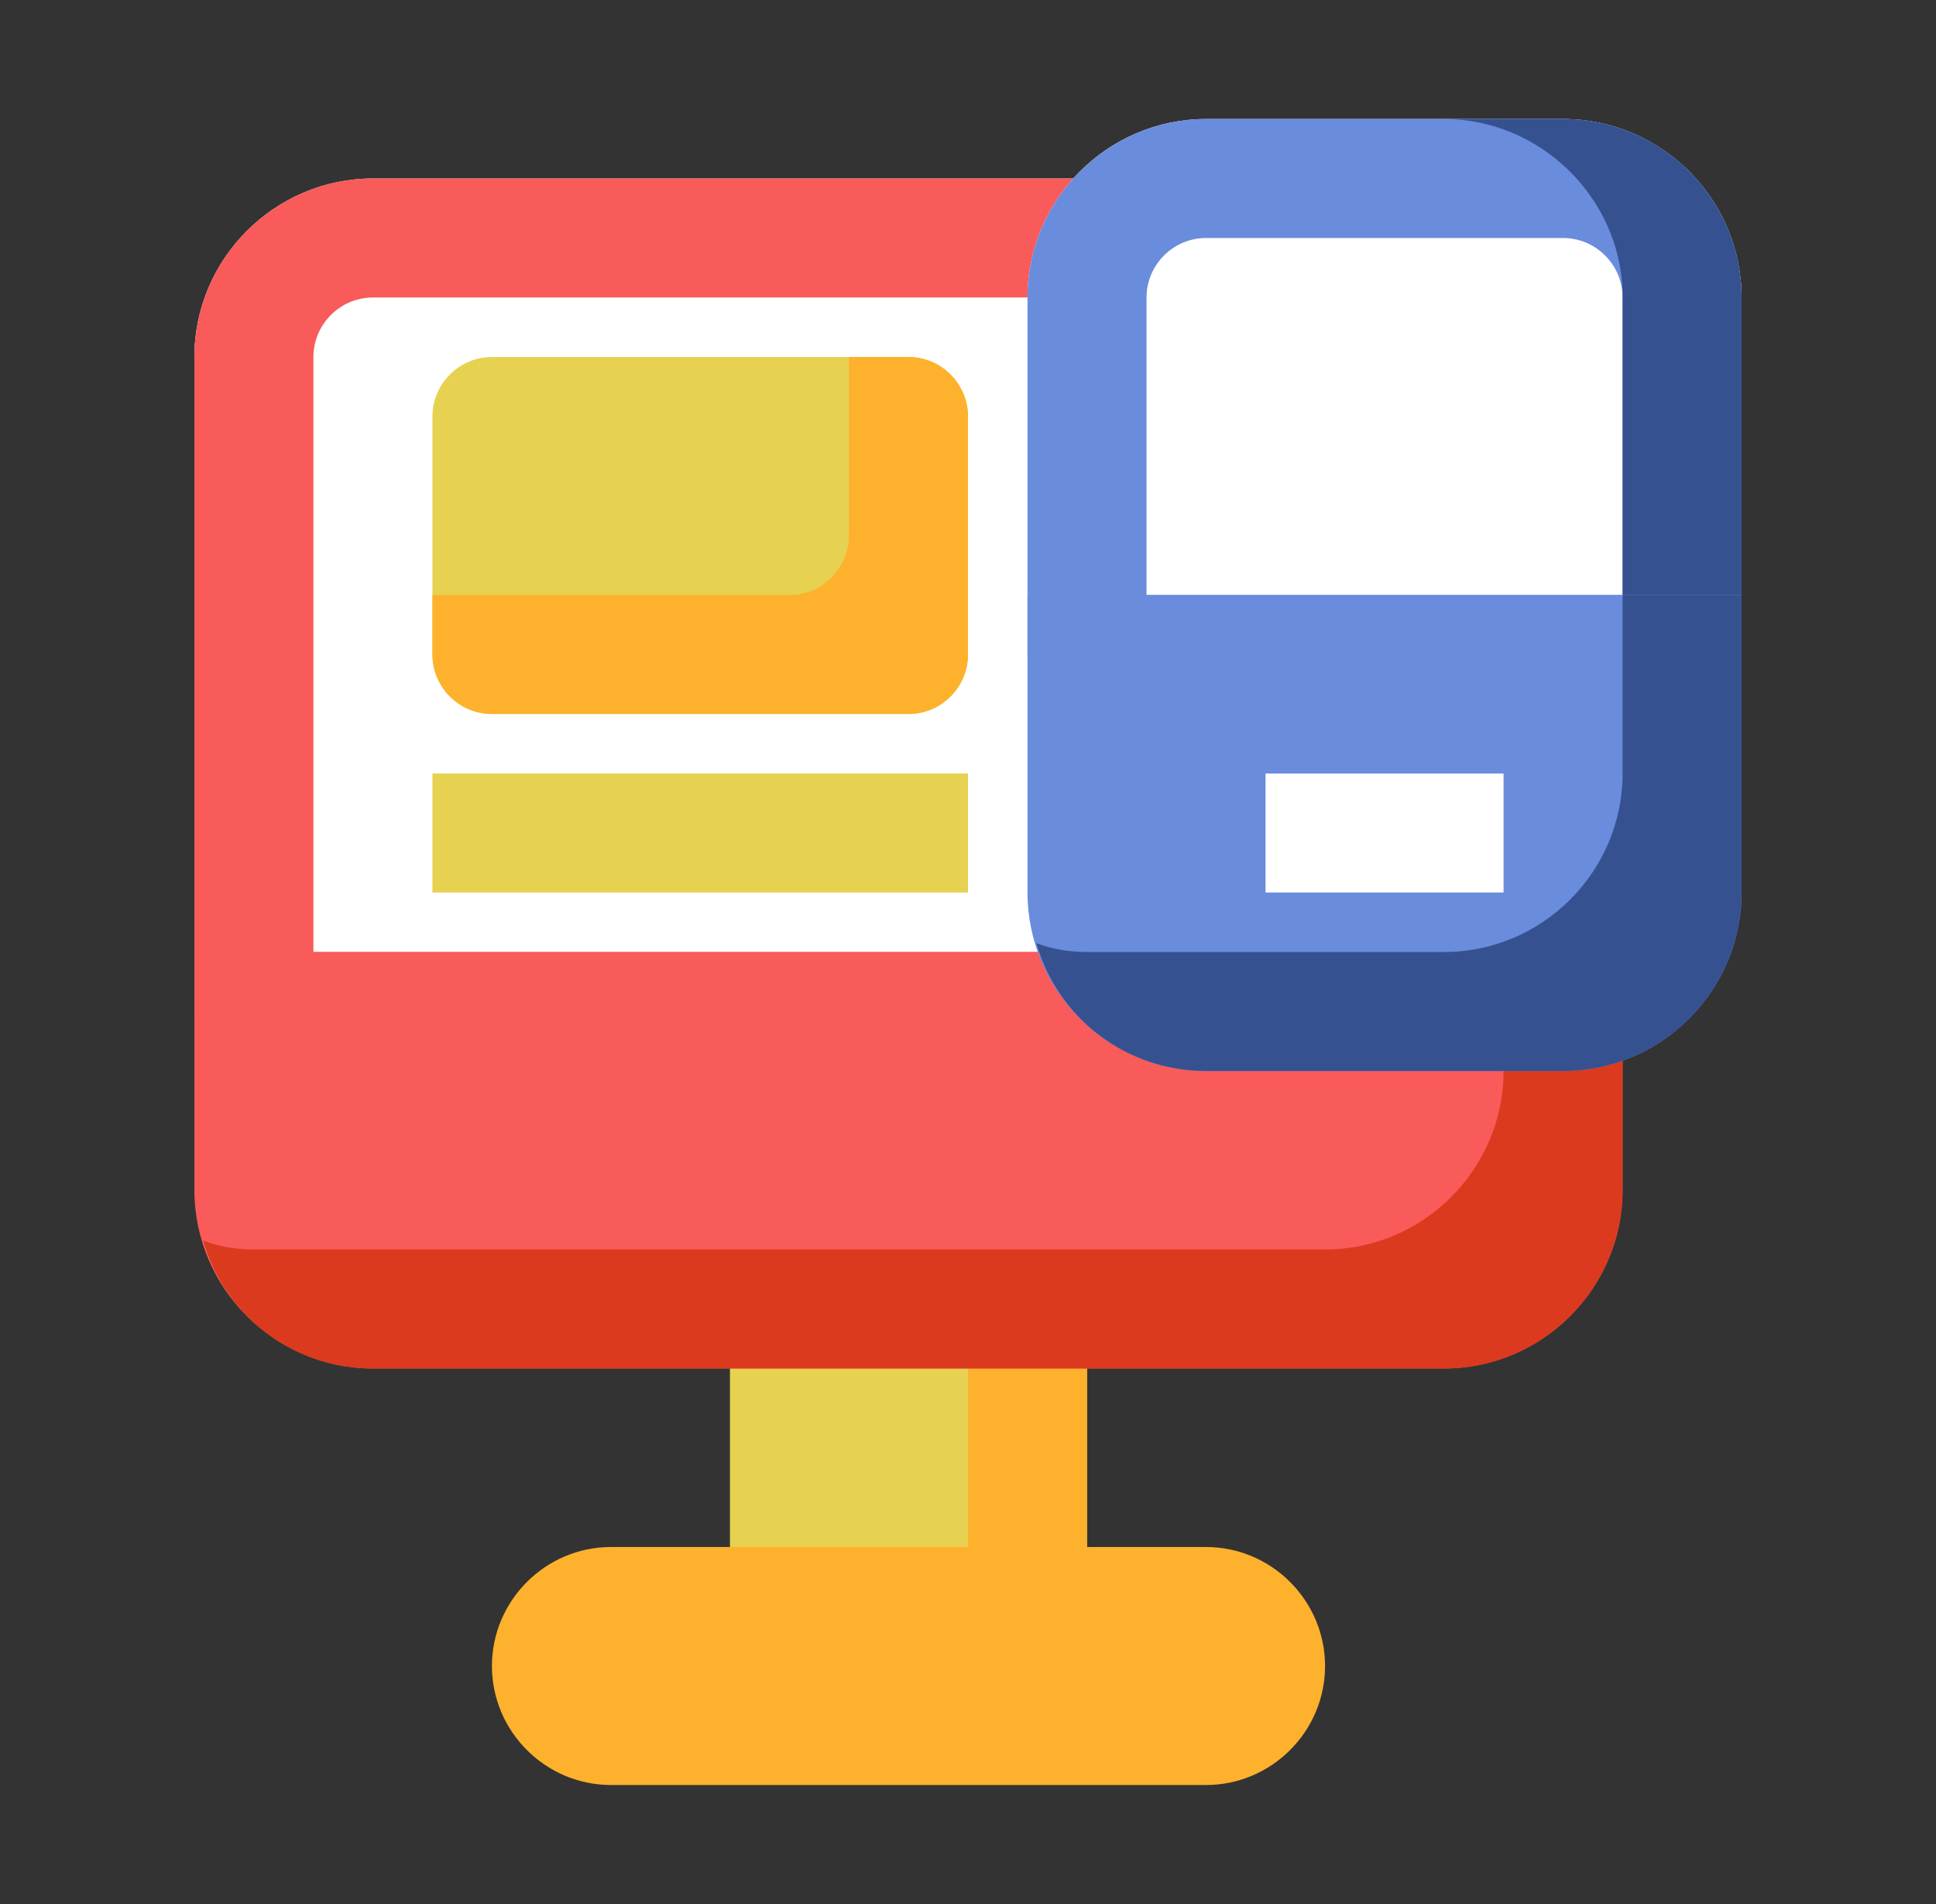 <svg width="61" height="60" viewBox="0 0 61 60" fill="none" xmlns="http://www.w3.org/2000/svg">
<rect x="0" y="0" width="61" height="60" fill="#333333" stroke="none"/>
<path d="M51.125 7.5V31.875C51.125 32.906 50.281 33.75 49.25 33.75H8C6.969 33.75 6.125 32.906 6.125 31.875V11.25C6.125 8.156 8.656 5.625 11.75 5.625H49.25C50.281 5.625 51.125 6.469 51.125 7.5Z" fill="white"/>
<path d="M49.25 33.75H8C6.969 33.75 6.125 32.906 6.125 31.875V11.25C6.125 8.156 8.656 5.625 11.75 5.625H49.25C50.281 5.625 51.125 6.469 51.125 7.5V31.875C51.125 32.906 50.281 33.75 49.25 33.75ZM9.875 30H47.375V9.375H11.75C10.719 9.375 9.875 10.219 9.875 11.25V30Z" fill="#F95A5A"/>
<path d="M34.25 41.25V48.75C34.25 49.781 33.406 50.625 32.375 50.625H24.875C23.844 50.625 23 49.781 23 48.75V41.25C23 40.219 23.844 39.375 24.875 39.375H32.375C33.406 39.375 34.25 40.219 34.25 41.25Z" fill="#E7D151"/>
<path d="M32.375 39.375H28.625C29.656 39.375 30.5 40.219 30.5 41.25V48.75C30.5 49.781 29.656 50.625 28.625 50.625H32.375C33.406 50.625 34.25 49.781 34.25 48.75V41.25C34.25 40.219 33.406 39.375 32.375 39.375Z" fill="#FEB12D"/>
<path d="M51.125 37.5C51.125 40.594 48.594 43.125 45.5 43.125H11.75C8.656 43.125 6.125 40.594 6.125 37.5V30H51.125V37.5Z" fill="#F95A5A"/>
<path d="M47.375 30V33.75C47.375 36.844 44.844 39.375 41.75 39.375H8C7.438 39.375 6.875 39.281 6.406 39.094C7.062 41.438 9.219 43.125 11.75 43.125H45.5C48.594 43.125 51.125 40.594 51.125 37.5V30H47.375Z" fill="#DB3A1E"/>
<path d="M54.875 9.375V20.625C54.875 21.656 54.031 22.5 53 22.5H34.25C33.219 22.5 32.375 21.656 32.375 20.625V9.375C32.375 6.281 34.906 3.75 38 3.75H49.25C52.344 3.75 54.875 6.281 54.875 9.375Z" fill="white"/>
<path d="M53 22.5H34.25C33.219 22.5 32.375 21.656 32.375 20.625V9.375C32.375 6.281 34.906 3.75 38 3.75H49.25C52.344 3.75 54.875 6.281 54.875 9.375V20.625C54.875 21.656 54.031 22.5 53 22.5ZM36.125 18.75H51.125V9.375C51.125 8.344 50.281 7.5 49.25 7.5H38C36.969 7.5 36.125 8.344 36.125 9.375V18.75Z" fill="#698CDD"/>
<path d="M49.25 3.75H45.5C48.5 3.75 51.031 6.188 51.125 9.188V9.375V20.625C51.125 21.656 50.281 22.5 49.25 22.5H53C54.031 22.5 54.875 21.656 54.875 20.625V9.375C54.875 6.281 52.344 3.75 49.25 3.75Z" fill="#365190"/>
<path d="M30.5 13.125V20.625C30.5 21.656 29.656 22.5 28.625 22.5H15.5C14.469 22.5 13.625 21.656 13.625 20.625V13.125C13.625 12.094 14.469 11.25 15.5 11.25H28.625C29.656 11.25 30.5 12.094 30.5 13.125Z" fill="#E7D151"/>
<path d="M28.625 11.25H26.75V16.875C26.75 17.906 25.906 18.75 24.875 18.75H13.625V20.625C13.625 21.656 14.469 22.5 15.5 22.5H28.625C29.656 22.5 30.5 21.656 30.5 20.625V13.125C30.5 12.094 29.656 11.25 28.625 11.25Z" fill="#FEB12D"/>
<path d="M30.5 28.125H13.625V24.375H30.5V28.125Z" fill="#E7D151"/>
<path d="M54.875 28.125C54.875 31.219 52.344 33.75 49.25 33.75H38C34.906 33.75 32.375 31.219 32.375 28.125V18.75H54.875V28.125Z" fill="#698CDD"/>
<path d="M51.125 18.75V24.375C51.125 27.469 48.594 30 45.5 30H34.25C33.688 30 33.125 29.906 32.656 29.719C33.312 32.062 35.469 33.75 38 33.75H49.25C52.344 33.75 54.875 31.219 54.875 28.125V18.75H51.125Z" fill="#365190"/>
<path d="M47.375 28.125H39.875V24.375H47.375V28.125Z" fill="white"/>
<path d="M38 56.25H19.25C17.188 56.25 15.5 54.562 15.5 52.5C15.5 50.438 17.188 48.75 19.25 48.75H38C40.062 48.75 41.75 50.438 41.75 52.5C41.75 54.562 40.062 56.25 38 56.25Z" fill="#FEB12D"/>
</svg>
